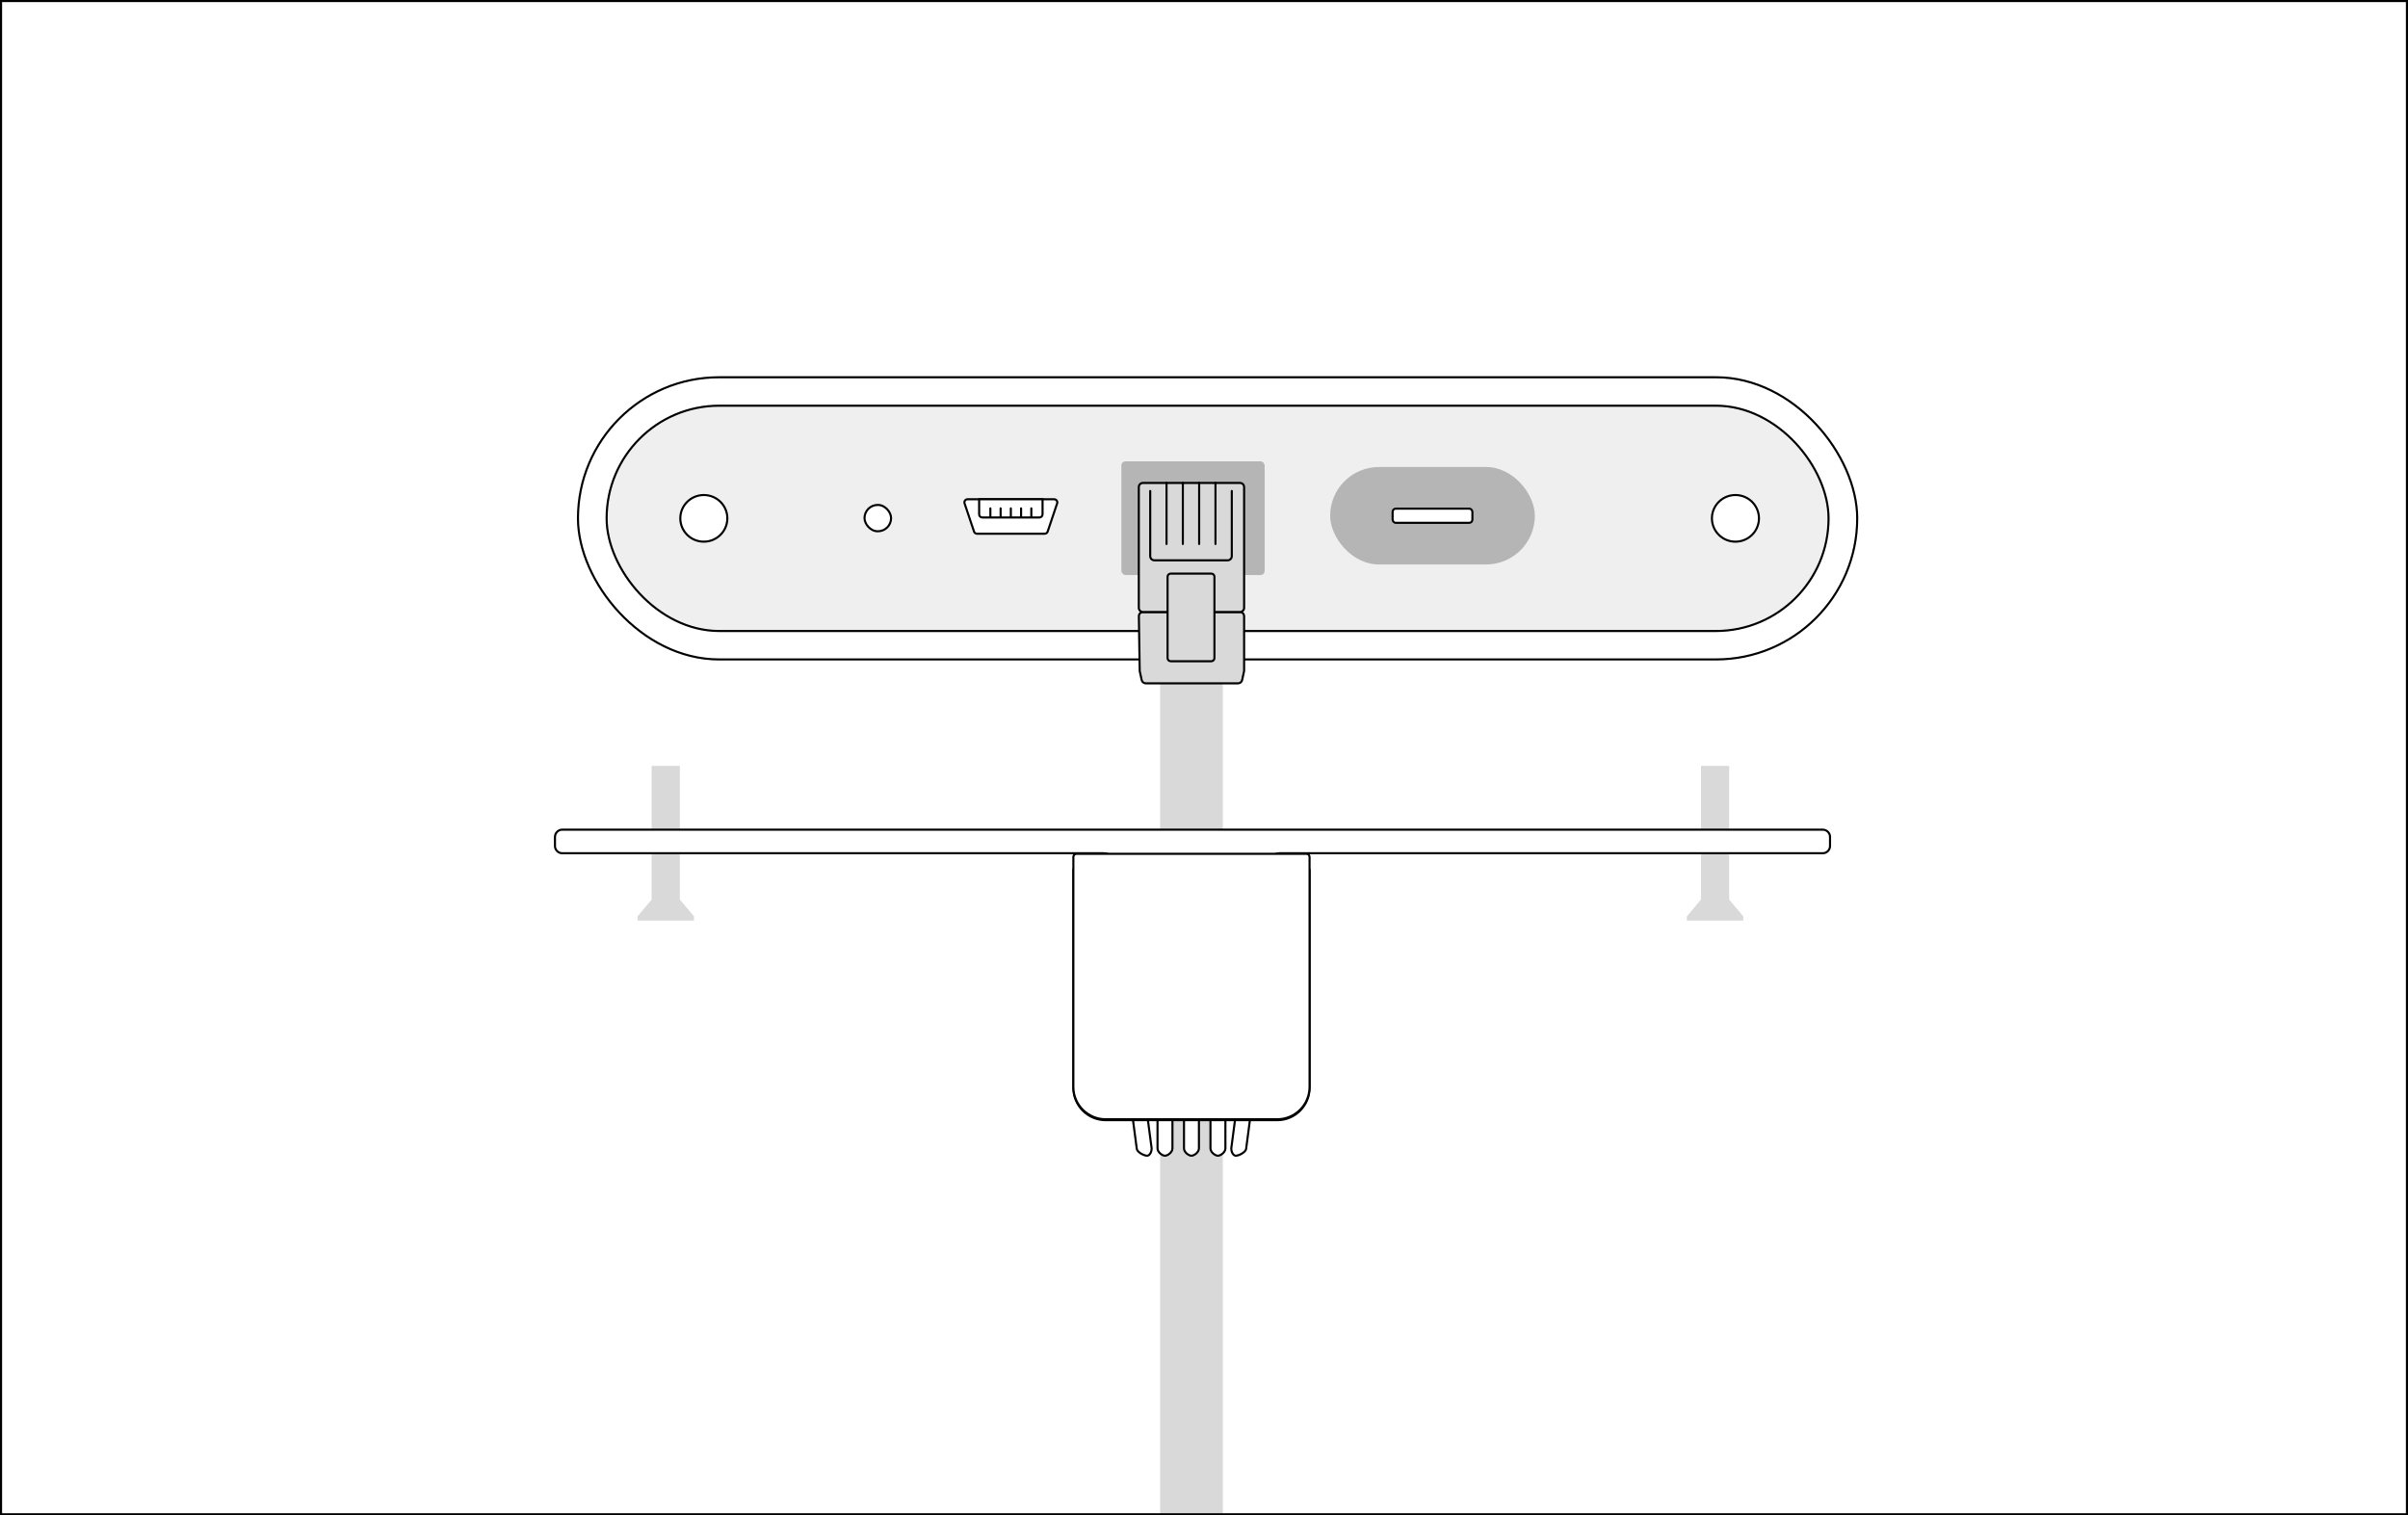 <svg width="1152" height="725" viewBox="0 0 1152 725" fill="none" xmlns="http://www.w3.org/2000/svg">
<rect x="0" y="0" width="1152" height="725" fill="#808080" stroke="none"/>
<g clip-path="url(#clip0_269_538)">
<rect width="1152" height="725" fill="white"/>
<path d="M813.75 366.443H827.25V430.41L834 438.406V440.443H807V438.406L813.75 430.41V366.443Z" fill="#D9D9D9"/>
<path d="M311.75 366.443H325.25V430.41L332 438.406V440.443H305V438.406L311.75 430.41V366.443Z" fill="#D9D9D9"/>
<rect x="555" y="266.443" width="30" height="810" fill="#D9D9D9"/>
<rect x="276.5" y="180.5" width="612" height="134.998" rx="67.499" fill="white" stroke="black"/>
<rect x="290.209" y="194.1" width="584.581" height="107.798" rx="53.899" fill="#EFEFEF" stroke="black"/>
<path d="M336.714 236.842C342.931 236.842 347.965 241.841 347.965 247.999C347.965 254.157 342.931 259.155 336.714 259.155C330.497 259.155 325.463 254.157 325.463 247.999C325.463 241.841 330.496 236.842 336.714 236.842Z" fill="white" stroke="black"/>
<path d="M830.243 236.842C836.461 236.842 841.494 241.841 841.494 247.999C841.494 254.157 836.46 259.155 830.243 259.155C824.026 259.155 818.992 254.157 818.992 247.999C818.992 241.841 824.026 236.842 830.243 236.842Z" fill="white" stroke="black"/>
<rect x="413.592" y="241.582" width="12.709" height="12.6" rx="6.3" fill="white" stroke="black"/>
<rect x="636.356" y="223.436" width="97.923" height="46.628" rx="23.314" fill="#B5B5B5"/>
<rect x="666.233" y="243.364" width="38.169" height="6.771" rx="1.5" fill="white" stroke="black"/>
<path d="M462.877 238.867H504.316C505.277 238.867 505.973 239.751 505.787 240.662L505.738 240.845L501.206 254.33C501.001 254.941 500.428 255.353 499.784 255.353H467.408C466.804 255.353 466.264 254.991 466.029 254.442L465.986 254.33L461.455 240.845C461.129 239.873 461.852 238.867 462.877 238.867Z" fill="white" stroke="black"/>
<path d="M498.765 238.867V246.081C498.765 246.909 498.093 247.581 497.265 247.581H469.929C469.1 247.581 468.429 246.909 468.429 246.081V238.867H498.765Z" fill="white" stroke="black"/>
<path d="M473.804 243.224V247.11M493.388 243.224V247.11M488.492 243.224V247.11M478.7 243.224V247.11M483.596 243.224V247.11" stroke="black" stroke-linecap="round"/>
<rect x="536.476" y="220.721" width="68.546" height="54.399" rx="2" fill="#B5B5B5"/>
<path d="M557.856 264.22L557.856 259.045C557.856 258.492 557.408 258.045 556.856 258.045L547.576 258.045C547.024 258.045 546.576 257.597 546.576 257.045L546.576 233.379C546.576 232.827 547.024 232.379 547.576 232.379L592.477 232.379C593.029 232.379 593.477 232.827 593.477 233.379L593.477 257.045C593.477 257.597 593.029 258.045 592.477 258.045L583.197 258.045C582.645 258.045 582.197 258.492 582.197 259.045L582.197 264.22C582.197 264.772 581.749 265.22 581.197 265.22L578.041 265.22L562.012 265.22L558.856 265.22C558.304 265.22 557.856 264.772 557.856 264.22Z" stroke="black" stroke-miterlimit="10"/>
<path d="M552.441 232.378L552.441 248.192C552.441 248.744 552.889 249.192 553.441 249.192L586.616 249.192C587.168 249.192 587.616 248.744 587.616 248.192L587.616 232.378" stroke="black" stroke-miterlimit="10"/>
<path d="M546.577 240.785L549.008 240.785C549.284 240.785 549.508 240.562 549.508 240.285L549.508 235.681C549.508 235.405 549.284 235.181 549.008 235.181L546.577 235.181" stroke="black" stroke-miterlimit="10"/>
<path d="M593.477 240.785L591.045 240.785C590.769 240.785 590.545 240.562 590.545 240.285L590.545 235.681C590.545 235.405 590.769 235.181 591.045 235.181L593.477 235.181" stroke="black" stroke-miterlimit="10"/>
<path d="M543.81 549.383L543.806 549.351L539.733 518.483L539.677 518.048H535.619C534.836 518.048 534.069 517.577 533.475 516.696C532.883 515.817 532.5 514.576 532.5 513.18V507.811C532.5 506.415 532.883 505.173 533.475 504.294C534.032 503.468 534.741 503.003 535.473 502.948L535.619 502.943H604.381C605.164 502.943 605.931 503.413 606.525 504.294C607.117 505.173 607.5 506.415 607.5 507.811V513.18C607.5 514.576 607.117 515.817 606.525 516.696C605.931 517.577 605.164 518.048 604.381 518.048H600.323L600.267 518.483L596.194 549.351L596.19 549.383V549.416C596.19 549.82 596.012 550.242 595.665 550.668C595.319 551.094 594.829 551.494 594.274 551.839C593.722 552.183 593.123 552.462 592.576 552.655C592.021 552.85 591.555 552.943 591.262 552.943C590.729 552.943 590.187 552.622 589.757 551.984C589.332 551.353 589.052 550.455 589.048 549.439L593.115 518.614L593.189 518.048H586.238V549.416C586.238 550.333 585.703 551.214 584.935 551.888C584.159 552.569 583.254 552.942 582.667 552.943C582.08 552.943 581.174 552.569 580.398 551.888C579.63 551.214 579.096 550.333 579.096 549.416V518.048H573.571V549.416C573.571 550.333 573.037 551.214 572.269 551.888C571.492 552.569 570.587 552.943 570 552.943C569.413 552.943 568.508 552.569 567.731 551.888C566.963 551.214 566.429 550.333 566.429 549.416V518.048H560.904V549.416C560.904 550.333 560.37 551.214 559.602 551.888C558.826 552.569 557.92 552.943 557.333 552.943C556.746 552.942 555.841 552.569 555.065 551.888C554.297 551.214 553.762 550.333 553.762 549.416V518.048H546.811L546.885 518.614L550.951 549.439C550.947 550.455 550.668 551.353 550.243 551.984C549.813 552.622 549.271 552.943 548.738 552.943C548.445 552.943 547.979 552.85 547.424 552.655C546.877 552.462 546.278 552.183 545.726 551.839C545.171 551.494 544.681 551.094 544.335 550.668C543.988 550.242 543.81 549.82 543.81 549.416V549.383Z" fill="white" stroke="black"/>
<path d="M594.243 325.366C594.042 326.284 593.229 326.938 592.29 326.938H548.142C547.202 326.938 546.389 326.284 546.188 325.366L545.284 321.235C545.255 321.105 545.24 320.972 545.238 320.838L544.841 294.839C544.824 293.723 545.724 292.808 546.84 292.808H593.191C594.296 292.808 595.191 293.704 595.191 294.808V320.822C595.191 320.966 595.175 321.11 595.145 321.25L594.243 325.366Z" fill="#D9D9D9" stroke="black"/>
<path d="M593.191 231.051H546.81C545.705 231.051 544.81 231.946 544.81 233.051V290.808C544.81 291.913 545.705 292.808 546.81 292.808H593.191C594.296 292.808 595.191 291.913 595.191 290.808V233.051C595.191 231.946 594.296 231.051 593.191 231.051Z" fill="#D9D9D9" stroke="black" stroke-miterlimit="10"/>
<path d="M581.49 260.272L581.49 231" stroke="black" stroke-linecap="round"/>
<path d="M573.684 260.272L573.684 231" stroke="black" stroke-linecap="round"/>
<path d="M558.073 260.272L558.073 231" stroke="black" stroke-linecap="round"/>
<path d="M565.879 260.272L565.879 231" stroke="black" stroke-linecap="round"/>
<path d="M550.267 234.903L550.267 266.078C550.267 267.183 551.162 268.078 552.267 268.078L587.296 268.078C588.401 268.078 589.296 267.183 589.296 266.078L589.296 234.903" stroke="black" stroke-linecap="round"/>
<path d="M580.99 275.932L580.99 314.865C580.99 315.693 580.319 316.365 579.49 316.365L560.072 316.365C559.244 316.365 558.572 315.693 558.572 314.865L558.572 275.932C558.572 275.104 559.244 274.433 560.072 274.432L579.49 274.432C580.267 274.432 580.906 275.023 580.982 275.779L580.99 275.932Z" fill="#D9D9D9" stroke="black"/>
<path d="M269 396.943H872C873.933 396.943 875.5 398.51 875.5 400.443V404.725C875.5 406.658 873.933 408.225 872 408.225H612.137C609.651 408.225 607.637 410.24 607.637 412.725V450.443C607.637 452.376 606.07 453.943 604.137 453.943H536.186C534.253 453.943 532.686 452.376 532.686 450.443V412.725C532.685 410.24 530.671 408.225 528.186 408.225H269C267.067 408.225 265.5 406.658 265.5 404.725V400.443C265.5 398.51 267.067 396.943 269 396.943Z" fill="white" stroke="black"/>
<path d="M571.589 409.399L594.309 409.399C598.451 409.399 601.809 412.756 601.809 416.899L601.809 453.836C601.809 457.978 598.451 461.336 594.309 461.336L571.589 461.336L571.589 409.399Z" fill="white" stroke="black"/>
<path d="M549.688 409.398H570.838V421.162H574.946C576.555 421.162 578.055 422.886 578.055 425.284C578.055 427.682 576.555 429.405 574.946 429.405H570.838V442.169H574.946C576.555 442.169 578.055 443.893 578.055 446.291C578.055 448.689 576.555 450.412 574.946 450.412H570.838V461.336H549.688C544.274 461.336 539.69 455.663 539.69 448.391V422.343L539.704 421.666C539.974 414.834 544.301 409.57 549.435 409.402L549.688 409.398Z" fill="white" stroke="black"/>
<path d="M515 414.943H522V516.484C522 522.283 526.701 526.984 532.5 526.984H607.5C613.299 526.984 618 522.283 618 516.484V414.943H625C625.828 414.943 626.5 415.614 626.5 416.443V520.443C626.5 529.003 619.56 535.943 611 535.943H529C520.44 535.943 513.5 529.003 513.5 520.443V416.443C513.5 415.614 514.172 414.943 515 414.943Z" fill="white" stroke="black"/>
<path d="M515 408.5H625C625.828 408.5 626.5 409.172 626.5 410V520C626.5 528.56 619.56 535.5 611 535.5H529C520.44 535.5 513.5 528.56 513.5 520V410C513.5 409.172 514.172 408.5 515 408.5Z" fill="white" stroke="black"/>
</g>
<rect x="0.5" y="0.5" width="1151" height="724" stroke="black"/>
<defs>
<clipPath id="clip0_269_538">
<rect width="1152" height="725" fill="white"/>
</clipPath>
</defs>
</svg>
